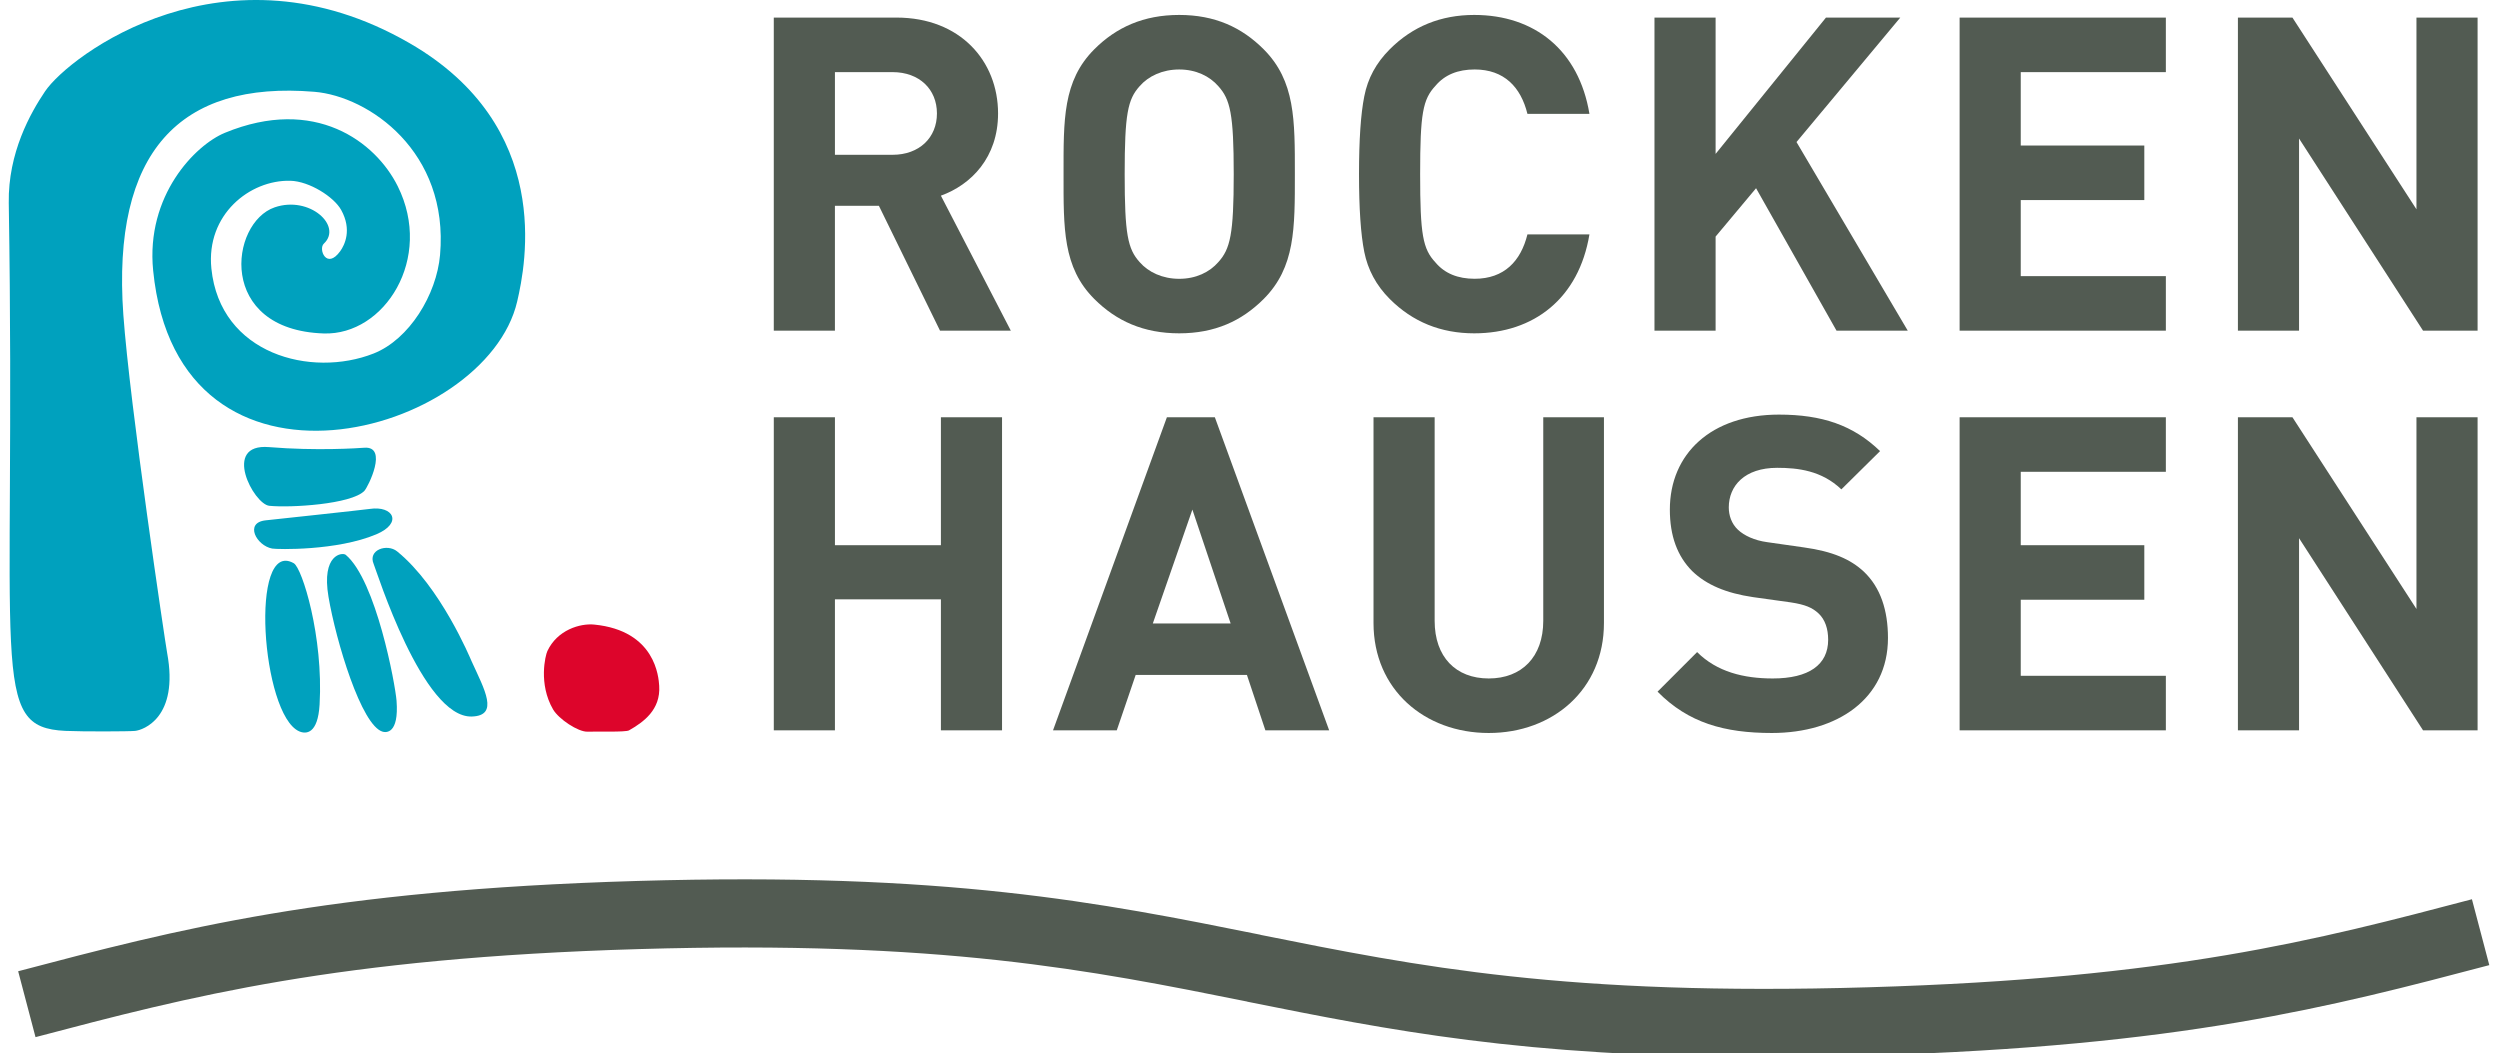 <?xml version="1.0" encoding="utf-8" standalone="no"?><!-- Generator: Adobe Illustrator 15.1.0, SVG Export Plug-In  --><svg xmlns="http://www.w3.org/2000/svg" xmlns:a="http://ns.adobe.com/AdobeSVGViewerExtensions/3.0/" xmlns:xlink="http://www.w3.org/1999/xlink" baseProfile="tiny" height="107" overflow="visible" version="1.2" viewBox="-0.317 0 201 85" width="254" x="0px" xml:space="preserve" y="0px">
<defs>
</defs>
<path d="M141.641,85.313c-19.428,0-30.278-2.178-41.686-4.468l0.001-0.008c-12.689-2.549-24.668-4.954-49.093-4.236  c-24.443,0.715-36.226,3.819-48.701,7.107L0.761,78.39c12.788-3.37,24.868-6.554,49.941-7.287  c25.062-0.732,37.337,1.73,50.334,4.342v0.009c12.697,2.547,24.673,4.949,49.071,4.229c24.442-0.714,36.225-3.818,48.699-7.104  l1.401,5.317c-12.788,3.37-24.866,6.553-49.939,7.285C147.211,85.27,144.342,85.313,141.641,85.313z" fill="#525B52"/>
<path d="M47.257,50.41c-1.139-0.113-2.981,0.427-3.784,2.141c-0.16,0.339-0.734,2.647,0.459,4.703  c0.449,0.778,2.025,1.826,2.778,1.8c0.737-0.027,3.074,0.051,3.351-0.105c1.168-0.663,2.568-1.664,2.438-3.602  C52.453,54.672,52.211,50.901,47.257,50.41" fill="#DD052B"/>
<path d="M75.236,58.947V48.371h-8.553v10.576h-4.934V33.676h4.934v10.328h8.553V33.676h4.934v25.271H75.236z" fill="#525B52"/>
<path d="M101.425,58.947l-1.49-4.472h-8.979l-1.526,4.472h-5.146l9.192-25.271h3.869l9.228,25.271H101.425z   M95.533,41.129l-3.194,9.192h6.282L95.533,41.129z" fill="#525B52"/>
<path d="M119.452,59.16c-5.183,0-9.3-3.514-9.3-8.873v-16.61h4.934v16.433c0,2.911,1.704,4.649,4.366,4.649  c2.661,0,4.4-1.738,4.4-4.649V33.676h4.898v16.61C128.751,55.646,124.634,59.16,119.452,59.16z" fill="#525B52"/>
<path d="M142.305,59.16c-3.833,0-6.743-0.816-9.228-3.336l3.193-3.194c1.598,1.597,3.763,2.129,6.105,2.129  c2.91,0,4.472-1.1,4.472-3.123c0-0.887-0.249-1.633-0.78-2.129c-0.498-0.462-1.065-0.71-2.236-0.888l-3.053-0.426  c-2.165-0.319-3.762-0.994-4.898-2.094c-1.206-1.207-1.81-2.84-1.81-4.97c0-4.507,3.337-7.666,8.802-7.666  c3.479,0,5.998,0.852,8.164,2.946l-3.124,3.088c-1.597-1.526-3.514-1.739-5.182-1.739c-2.626,0-3.904,1.455-3.904,3.194  c0,0.639,0.214,1.312,0.745,1.81c0.497,0.462,1.313,0.853,2.343,0.994l2.981,0.426c2.307,0.319,3.762,0.958,4.827,1.952  c1.349,1.277,1.952,3.123,1.952,5.359C151.675,56.391,147.593,59.16,142.305,59.16z" fill="#525B52"/>
<path d="M157.456,58.947V33.676h16.646v4.401H162.39v5.927h9.973v4.401h-9.973v6.14h11.712v4.401H157.456z" fill="#525B52"/>
<path d="M194.861,58.947l-10.009-15.51v15.51h-4.934V33.676h4.4l10.01,15.475V33.676h4.934v25.271H194.861z" fill="#525B52"/>
<path d="M75.165,26.69l-4.934-10.08h-3.549v10.08h-4.934V1.419h9.902c5.146,0,8.199,3.514,8.199,7.737  c0,3.55-2.165,5.75-4.614,6.637l5.644,10.896H75.165z M71.332,5.821h-4.649v6.673h4.649c2.165,0,3.584-1.385,3.584-3.337  S73.497,5.821,71.332,5.821z" fill="#525B52"/>
<path d="M101.283,24.134c-1.774,1.774-3.939,2.769-6.814,2.769c-2.875,0-5.075-0.994-6.85-2.769  c-2.556-2.555-2.484-5.714-2.484-10.079c0-4.366-0.071-7.524,2.484-10.08c1.774-1.774,3.975-2.769,6.85-2.769  c2.875,0,5.04,0.994,6.814,2.769c2.556,2.556,2.521,5.714,2.521,10.08C103.804,18.42,103.839,21.58,101.283,24.134z M97.628,6.957  c-0.71-0.816-1.811-1.349-3.159-1.349s-2.484,0.532-3.194,1.349c-0.958,1.064-1.207,2.236-1.207,7.099s0.249,6.033,1.207,7.098  c0.71,0.816,1.846,1.349,3.194,1.349s2.449-0.532,3.159-1.349c0.958-1.064,1.242-2.235,1.242-7.098S98.586,8.021,97.628,6.957z" fill="#525B52"/>
<path d="M118.28,26.903c-2.697,0-4.969-0.923-6.814-2.769c-1.101-1.1-1.775-2.378-2.059-3.798  c-0.284-1.419-0.426-3.514-0.426-6.281c0-2.769,0.142-4.862,0.426-6.282c0.283-1.455,0.958-2.697,2.059-3.798  c1.846-1.846,4.117-2.769,6.814-2.769c4.862,0,8.447,2.84,9.299,7.986h-5.004c-0.533-2.165-1.882-3.585-4.26-3.585  c-1.349,0-2.413,0.426-3.158,1.313c-1.029,1.1-1.242,2.235-1.242,7.134c0,4.897,0.213,6.033,1.242,7.134  c0.745,0.887,1.81,1.312,3.158,1.312c2.378,0,3.727-1.419,4.26-3.584h5.004C126.728,24.064,123.106,26.903,118.28,26.903z" fill="#525B52"/>
<path d="M147.522,26.69l-6.495-11.499l-3.265,3.903v7.596h-4.934V1.419h4.934v11.003l8.908-11.003h5.998  l-8.377,10.045l8.98,15.226H147.522z" fill="#525B52"/>
<path d="M157.456,26.69V1.419h16.646v4.401H162.39v5.927h9.973v4.401h-9.973v6.14h11.712v4.401H157.456z" fill="#525B52"/>
<path d="M194.861,26.69l-10.009-15.51v15.51h-4.934V1.419h4.4l10.01,15.475V1.419h4.934V26.69H194.861z" fill="#525B52"/>
<path d="M25.431,19.666c1.531-1.431-1.152-3.893-3.963-2.933c-3.638,1.242-4.686,9.899,3.961,10.181  c4.891,0.159,8.871-6.05,5.966-11.886c-1.789-3.593-6.687-7.298-13.949-4.309c-2.39,0.983-6.394,5.06-5.79,11.115  c2.012,20.173,26.861,13.334,29.382,2.495c0.692-2.979,2.956-14.134-8.702-20.854c-14.832-8.551-27.457,1.01-29.406,3.9  c-1.168,1.733-2.992,4.949-2.928,9.002C0.606,54.19-1.649,58.7,4.58,58.99c1.383,0.063,5.148,0.051,5.627,0  c0.622-0.066,3.553-1.041,2.576-6.303C12.636,51.901,9.77,32.678,9.25,25.404C8.31,12.241,13.806,6.508,24.667,7.409  c4.389,0.363,10.879,4.826,10.145,13.17c-0.281,3.203-2.482,6.817-5.363,7.953c-5.021,1.979-12.389,0.076-13.093-6.86  c-0.44-4.35,3.099-7.165,6.375-7.082c1.53,0.039,3.509,1.293,4.098,2.351c0.894,1.606,0.279,2.841-0.071,3.328  C25.653,21.802,24.968,20.097,25.431,19.666" fill="#00A1BE"/>
<path d="M21.003,36.086c-3.827-0.314-1.238,4.61,0.031,4.738c1.7,0.171,6.615-0.12,7.666-1.202  c0.295-0.304,1.953-3.632-0.004-3.485C28.208,36.173,24.83,36.402,21.003,36.086" fill="#00A1BE"/>
<path d="M29.136,41.076c-0.445,0.067-8.06,0.885-8.393,0.92c-1.757,0.183-0.74,2.056,0.523,2.279  c0.402,0.071,5.224,0.191,8.401-1.15C31.822,42.216,31.042,40.787,29.136,41.076" fill="#00A1BE"/>
<path d="M23.006,45.459c-3.601-2.049-2.606,12.218,0.433,13.565c0.553,0.245,1.514,0.229,1.651-2.163  C25.406,51.389,23.683,45.844,23.006,45.459" fill="#00A1BE"/>
<path d="M25.809,48.176c0.595,3.517,2.651,10.418,4.383,10.883c0.243,0.064,1.313,0.204,1.109-2.496  c-0.099-1.313-1.651-9.727-4.101-11.782C26.941,44.564,25.22,44.709,25.809,48.176" fill="#00A1BE"/>
<path d="M31.345,44.501c-0.801-0.649-2.385-0.128-1.889,1.025c0.233,0.541,3.949,12.424,7.917,12.305  c2.237-0.067,1.019-2.189-0.014-4.459C37.244,53.116,34.855,47.35,31.345,44.501" fill="#00A1BE"/>
</svg>